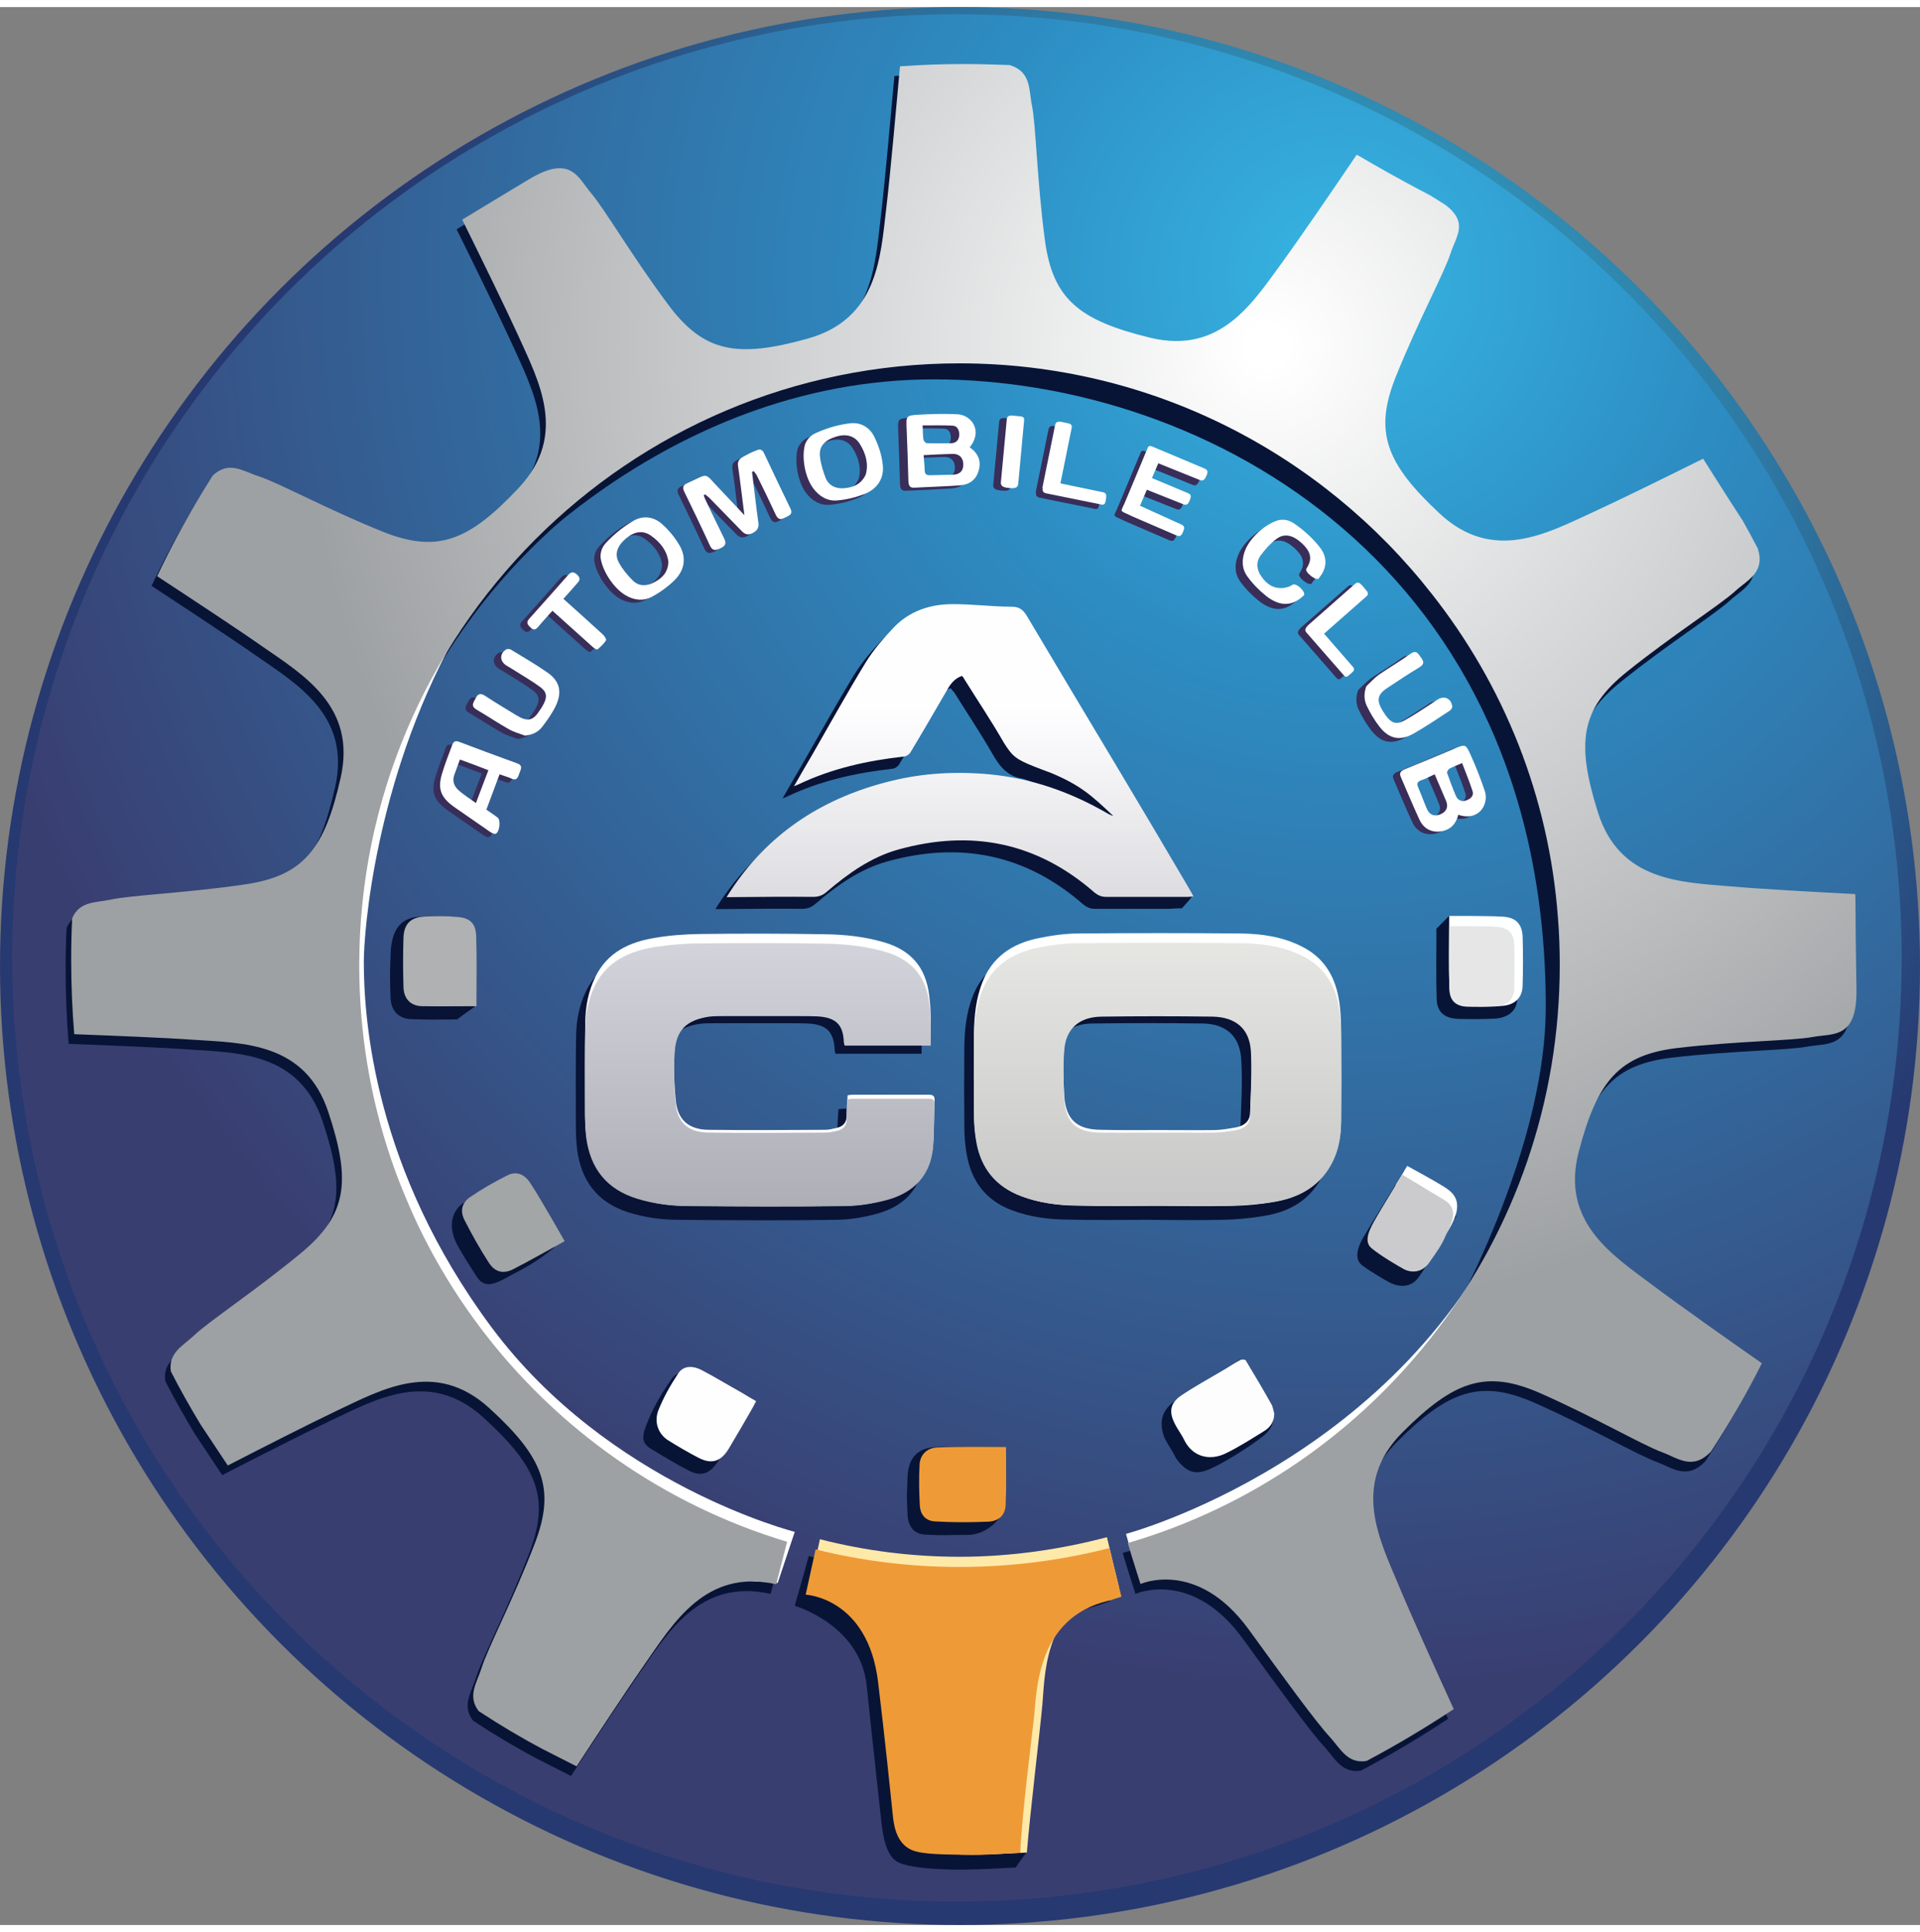 <svg height="2500" viewBox="27.4 21.9 755.2 754.2" width="2485" xmlns="http://www.w3.org/2000/svg" xmlns:xlink="http://www.w3.org/1999/xlink"><rect x="27.4" y="21.9" width="755.2" height="754.2" fill="#808080" stroke="none"/><radialGradient id="a" cx="522" cy="204.667" gradientUnits="userSpaceOnUse" r="354.59"><stop offset=".021" stop-color="#36c6e0"/><stop offset="1" stop-color="#273971"/></radialGradient><radialGradient id="b" cx="554.083" cy="127.792" gradientUnits="userSpaceOnUse" r="554.766"><stop offset=".021" stop-color="#36b2e0"/><stop offset=".277" stop-color="#2d8dc3"/><stop offset="1" stop-color="#393e71"/></radialGradient><linearGradient id="c" gradientUnits="userSpaceOnUse" x1="482.774" x2="482.774" y1="389.884" y2="493.25"><stop offset="0" stop-color="#e6e6e3"/><stop offset="1" stop-color="#c7c7c7"/></linearGradient><linearGradient id="d" gradientUnits="userSpaceOnUse" x1="326.283" x2="326.283" y1="389.917" y2="493.5"><stop offset="0" stop-color="#d3d4db"/><stop offset="1" stop-color="#adaeb6"/></linearGradient><linearGradient id="e" gradientUnits="userSpaceOnUse" x1="405.034" x2="405.034" y1="297.333" y2="475.341"><stop offset="0" stop-color="#fffeff"/><stop offset="1" stop-color="#adaeb6"/></linearGradient><radialGradient id="f" cx="525.833" cy="155.214" gradientUnits="userSpaceOnUse" r="380.118"><stop offset=".021" stop-color="#fff"/><stop offset="1" stop-color="#9ea1a3"/></radialGradient><ellipse cx="405" cy="399" fill="url(#a)" rx="377.6" ry="377.1"/><ellipse cx="403.8" cy="395.8" fill="url(#b)" rx="371.6" ry="371.1"/><path d="m478.8 498.8c-10.7 0-21.4.2-32.1-.1-7.3-.1-14.5-1.1-21.4-3.7-10-3.8-15.7-11.2-17.6-21.6-.7-3.8-1-7.8-1-11.7-.1-10.4-.1-20.8 0-31.2.1-6.5.8-12.9 3.1-19.1 3.8-10.3 11.8-15.7 22-17.8 5.3-1.1 10.7-1.9 16.1-1.9 21.3-.2 42.5-.2 63.8 0 8.3.1 16.5 1.3 24.1 5.2 8.3 4.2 12.7 11.2 14.3 20.1.8 4.2 1 8.6 1 12.9.1 11.8.1 23.7 0 35.5-.1 7.5-1.8 14.6-6.4 20.7-5.1 6.8-12.3 9.9-20.3 11.2-5.3.9-10.8 1.4-16.2 1.5-9.7.2-19.6.1-29.4 0zm1.3-29.8s0 .1 0 0c7.2 0 14.4.1 21.6 0 2.8-.1 5.5-.6 8.3-1.1 3-.6 5.2-2.4 5.3-5.6.3-8.9.9-17.9.3-26.8-.6-9-6-13.7-15-13.9-14.5-.2-29.1-.2-43.7 0-8.9.1-14.1 5-14.7 13.8-.5 6.7-.4 13.4 0 20.1.6 9.3 4.9 13.3 14.3 13.4 7.9.2 15.7.1 23.6.1z" fill="#091335"/><path d="m482.6 493.3c-10.7 0-21.4.2-32.1-.1-7.3-.1-14.5-1.1-21.4-3.7-10-3.8-15.7-11.2-17.6-21.6-.7-3.8-1-7.8-1-11.7-.1-10.4-.1-20.8 0-31.2.1-6.5.8-12.9 3.1-19.1 3.8-10.3 11.8-15.7 22-17.8 5.3-1.1 10.7-1.9 16.1-1.9 21.3-.2 42.5-.2 63.8 0 8.3.1 16.5 1.3 24.1 5.2 8.3 4.2 12.7 11.2 14.3 20.1.8 4.2 1 8.6 1 12.9.1 11.8.1 23.7 0 35.5-.1 7.5-1.8 14.6-6.4 20.7-5.1 6.8-12.3 9.9-20.3 11.2-5.3.9-10.8 1.4-16.2 1.5-9.7.2-19.5.1-29.4 0zm1.3-29.8s0 .1 0 0c7.2 0 14.4.1 21.6 0 2.8-.1 5.5-.6 8.3-1.1 3-.6 5.2-2.4 5.3-5.6.3-8.9.9-17.9.3-26.8-.6-9-6-13.7-15-13.9-14.5-.2-29.1-.2-43.7 0-8.9.1-14.1 5-14.7 13.8-.5 6.7-.4 13.4 0 20.1.6 9.3 4.9 13.3 14.3 13.4 7.9.2 15.8.1 23.6.1z" fill="#fff"/><path d="m389.9 433.5h-33.9c-.1-.4-.2-.9-.3-1.3-.2-7.2-3.1-10.2-10.4-10.6-2.3-.1-4.6-.1-7-.1h-30.2c-1.8 0-3.5 0-5.3.2-8.8 1.3-13 5.3-13.6 14.3-.5 7.1-.3 14.2.4 21.3.7 7.7 5.1 11.5 12.8 11.6 15.4.2 30.7.1 46.1 0 1.4 0 2.8-.4 4.2-.7 2.4-.5 4-1.8 4.1-4.5 0-2.8.2-5.5.4-8.4.8-.1 1.5-.2 2.2-.2h29.5c1.8 0 2.6.3 2.5 2.4-.3 5.8-.1 11.7-.6 17.5-1 11.3-7.5 18.3-18.1 21.3-5.3 1.5-10.8 2.4-16.3 2.5-20.6.3-41.3.2-61.9 0-6.8 0-13.5-.9-20.1-3-12.1-3.9-18.4-12.4-20-24.7-.4-3.3-.5-6.7-.5-10 0-11.5-.1-23 .1-34.6.1-6.1 1.2-12 3.9-17.6 4.8-9.9 13.6-13.9 23.6-15.5 5.8-1 11.7-1.4 17.6-1.5 16.4-.2 32.8-.2 49.2.1 7.7.1 15.4.9 23 3.1 10.8 3.1 16.7 9.9 18 21.1.2 2.1.5 4.1.5 6.2.2 3.5.1 7.2.1 11.1z" fill="#091335"/><path d="m393.5 428h-33.9c-.1-.4-.2-.9-.3-1.3-.2-7.2-3.1-10.2-10.4-10.6-2.3-.1-4.6-.1-7-.1h-30.2c-1.8 0-3.5 0-5.3.2-8.8 1.3-13 5.3-13.6 14.3-.5 7.1-.3 14.2.4 21.3.7 7.7 5.1 11.5 12.8 11.6 15.4.2 30.7.1 46.1 0 1.4 0 2.8-.4 4.2-.7 2.4-.5 4-1.8 4.1-4.5 0-2.8.2-5.5.4-8.4.8-.1 1.5-.2 2.2-.2h29.5c1.8 0 2.6.3 2.5 2.4-.3 5.8-.1 11.7-.6 17.5-1 11.3-7.5 18.3-18.1 21.3-5.3 1.5-10.8 2.4-16.3 2.5-20.6.3-41.3.2-61.9 0-6.8 0-13.5-.9-20.1-3-12.1-3.9-18.4-12.4-20-24.7-.4-3.3-.5-6.7-.5-10 0-11.5-.1-23 .1-34.6.1-6.1 1.2-12 3.9-17.6 4.8-9.9 13.6-13.9 23.6-15.5 5.8-1 11.7-1.4 17.6-1.5 16.4-.2 32.8-.2 49.2.1 7.7.1 15.4.9 23 3.1 10.8 3.1 16.7 9.9 18 21.1.2 2.1.5 4.1.5 6.2.2 3.5.1 7.2.1 11.1z" fill="#fff"/><path d="m401.3 289.7c-2.6.9-4.2 2.7-5.5 4.9-4.9 8.4-9.8 16.9-14.8 25.2-.5.8-1.6 1.5-2.4 1.6-14.4 1.6-28.5 4.7-41.7 11-.4.2-.8.3-1.7.7 2.6-4.5 4.9-8.6 7.3-12.6 6.9-12 13.6-24.1 20.8-35.9 3.1-5.1 7.2-9.8 11.3-14.1 6-6.2 13.9-8.9 22.4-9 8-.1 15.9 1 23.9 1 3.4 0 4.8 1.7 6.3 4.3 12.1 20.4 24.3 40.7 36.5 61.1 9.2 15.4 23.7 27.6 32.8 43 .4.6-3.6 4.6-4.2 5.4-2.6 0-4.4.2-5 .2h-29.3c-1.8 0-3.1-.6-4.5-1.7-22.6-19.8-48.5-24.9-77.2-16.9-10.7 3-19.7 9.4-28.1 16.6-1.6 1.4-3.2 2-5.3 2-10.4-.1-20.8 0-31.2.1h-2.9c1.1-1.7 1.9-3 2.8-4.3 15.1-21.9 36.1-35 61.6-41.3 12.8-3.2 25.8-3.9 38.9-2.7 16.9 1.6 32.3 7.1 46.9 15.6.6.3 1.2.6 1.9.8-8.8-8.3-18.6-15-30-19-.5-.2-1.4-.4-1.9-.5-5.4-1-8.4-4.7-11.1-9.4-4.8-8.4-10.2-16.4-15.3-24.6-.5-.4-.9-.9-1.3-1.5z" fill="#091335"/><path d="m482.6 493.2c-10.7 0-21.4.1-32.1-.1-7.3-.1-14.5-1-21.4-3.6-10-3.7-15.7-10.8-17.6-20.8-.7-3.7-1-7.5-1-11.2-.1-10-.1-20 0-30.1.1-6.2.8-12.5 3.1-18.4 3.8-9.9 11.8-15.1 22-17.2 5.3-1.1 10.7-1.8 16.1-1.8 21.3-.2 42.5-.2 63.8 0 8.3.1 16.5 1.2 24.1 5 8.3 4.1 12.7 10.8 14.3 19.4.8 4.1 1 8.3 1 12.4.1 11.4.1 22.8 0 34.2-.1 7.2-1.8 14-6.4 19.9-5.1 6.5-12.3 9.5-20.3 10.8-5.3.9-10.8 1.3-16.2 1.5-9.7.2-19.5 0-29.4 0zm1.3-28.7c7.2 0 14.4.1 21.6 0 2.8-.1 5.5-.5 8.3-1 3-.6 5.2-2.3 5.3-5.4.3-8.6.9-17.2.3-25.8-.6-8.7-6-13.2-15-13.4-14.5-.2-29.1-.2-43.7 0-8.9.1-14.1 4.8-14.7 13.3-.5 6.4-.4 12.9 0 19.4.6 9 4.9 12.8 14.3 12.9 7.9.1 15.8 0 23.6 0z" fill="url(#c)"/><path d="m393.5 430.3h-33.9c-.1-.4-.2-.9-.3-1.3-.2-6.9-3.1-9.8-10.4-10.2-2.3-.1-4.6-.1-7-.1h-30.2c-1.8 0-3.5 0-5.3.2-8.8 1.3-13 5.1-13.6 13.8-.5 6.8-.3 13.8.4 20.6.7 7.4 5.1 11.1 12.8 11.2 15.4.2 30.7.1 46.1 0 1.4 0 2.8-.3 4.2-.6 2.4-.5 4-1.7 4.1-4.4 0-2.7.2-5.3.4-8.1.8-.1 1.5-.2 2.2-.2h29.5c1.8 0 2.6.3 2.5 2.3-.3 5.6-.1 11.3-.6 16.9-1 10.9-7.5 17.7-18.1 20.6-5.3 1.4-10.8 2.3-16.3 2.4-20.6.3-41.3.2-61.9 0-6.8 0-13.5-.9-20.1-2.9-12.1-3.7-18.4-12-20-23.9-.4-3.2-.5-6.5-.5-9.7 0-11.1-.1-22.3.1-33.4.1-5.9 1.2-11.6 3.9-17 4.8-9.5 13.6-13.4 23.6-15 5.8-.9 11.7-1.4 17.6-1.4 16.4-.2 32.8-.2 49.2.1 7.7.1 15.4.9 23 3 10.8 3 16.7 9.6 18 20.4.2 2 .5 4 .5 6 .2 3.4.1 6.9.1 10.7z" fill="url(#d)"/><path d="m405.8 284.9c-2.6.9-4.2 2.7-5.5 4.9-4.9 8.4-9.8 16.9-14.8 25.2-.4.7-1.5 1.5-2.4 1.6-14.5 1.6-28.5 4.7-41.7 11-.4.2-.8.3-1.7.7 2.6-4.5 4.9-8.6 7.3-12.6 6.9-12 13.6-24.1 20.8-35.9 3.1-5.1 7.2-9.8 11.3-14.1 6-6.2 13.9-8.9 22.4-9 8-.1 15.9 1 23.9 1 3.4 0 4.8 1.7 6.3 4.3 12.1 20.4 24.3 40.7 36.5 61.1 9.2 15.4 18.4 30.9 27.5 46.4.4.6.7 1.2 1.1 2.1-.8.1-1.4.2-2 .2h-32.4c-1.8 0-3.1-.6-4.5-1.7-22.6-19.8-48.5-24.9-77.2-16.9-10.7 3-19.7 9.4-28.1 16.6-1.6 1.4-3.2 2-5.3 2-10.4-.1-20.8 0-31.2.1h-2.9c1.1-1.7 1.9-3 2.8-4.3 15.1-21.9 36.1-35 61.6-41.3 12.8-3.2 25.8-3.9 38.9-2.7 16.9 1.6 32.3 7.1 46.9 15.6.6.3 1.2.6 1.9.8-8.7-8.3-13.2-12.2-24.4-16.9-2.9-1.1-3.3-1.2-6.6-2.5-7.2-2.9-8.6-3.9-12.1-9.5-4.8-8.4-10.2-16.4-15.3-24.6-.3-.6-.7-1.1-1.1-1.6z" fill="url(#e)"/><path d="m592.4 384.3c5.2-5.3 5-5 5-5s13.6 5 18.4 5.3c5.4.3 8.2 2.9 8.4 7.8.2 6.5.2 12.9 0 19.4-.1 4.8-3.6 7.7-9.3 7.9-4.5.2-9 .2-13.5.1-5.6-.1-8.7-2.5-8.9-7.6-.3-9-.1-18.2-.1-27.9z" fill="#081436"/><path d="m597.4 379.3h8.1c4.4.1 8.8 0 13.2.3 4.9.3 7.4 2.9 7.6 7.8.2 6.5.2 12.9 0 19.4-.1 4.8-3.3 7.7-8.5 7.9-4.1.2-8.1.2-12.2.1-5.1-.1-7.9-2.5-8.1-7.6-.3-9-.1-18.2-.1-27.9z" fill="#feffff"/><path d="m597.4 383.3h7.2c3.9.1 7.8 0 11.7.3 4.4.3 6.6 2.6 6.7 7 .2 5.8.1 11.5 0 17.3-.1 4.3-2.9 6.8-7.5 7-3.6.2-7.2.2-10.8.1-4.5-.1-7-2.2-7.2-6.7-.3-8.3-.1-16.5-.1-25z" fill="#e6e6e6"/><path d="m207.2 420c-8.5 0-9.7.2-17.8-.1-5.2-.1-8.3-3.3-8.4-8.7-.2-7.4-.3-7.8 0-15.2 0-8.9 2.3-16.4 12.3-16.4 5.2-.4 7.1-.4 12.3.1 5.8.5 8.3 2.9 8.5 8.6.3 7-2.3 19.2.6 25.9.2.6-1.2 1-7.5 5.8z" fill="#091335"/><path d="m214.8 414.8c-7.3 0-14.4.1-21.4 0-4.5-.1-7.2-2.9-7.3-7.6-.2-6.5-.2-12.9 0-19.4.2-5.1 2.6-7.8 7.6-8.2 4.5-.4 9.1-.3 13.6.1 5 .4 7.2 2.5 7.4 7.5.3 9.1.1 18.2.1 27.6z" fill="#afb1b2"/><path d="m245.5 509.6c-6 5-10.7 7.7-17.5 11.2-5.1 2.8-9.5 5.4-12.8.8-3.5-5.4-4.2-6.5-7.5-12.1-4.9-8.5-2-14.8 2-17.3 4.7-3.2 9.6-6 14.6-8.5 3.5-1.7 6.5-.6 8.9 2.9 3 4.6 5.7 9.4 8.5 14.1 1.7 2.9 4.3 5.3 3.8 8.9z" fill="#081436"/><path d="m249.5 507.2c-7.1 3.9-13.6 7.6-20.2 11-3.9 2-7.2 1.2-9.6-2.5-3.5-5.4-6.7-11.1-9.6-16.8-1.8-3.6-1.1-6.8 2.3-9.1 4.7-3.2 9.6-6 14.6-8.5 3.5-1.7 6.5-.6 8.9 2.9 3 4.6 5.7 9.4 8.5 14.1 1.7 2.9 3.3 5.8 5.1 8.9z" fill="#a3a6a6"/><path d="m423.1 588.1c0 9 .2 13.4-.1 22-.2 5.2-7 12.6-15 12.6-7.9 0-8.8.3-16.7-.1-4.2-.2-6.6-3-6.9-7.5-.3-6.3-.4-6.7-.1-13 0-6.4 1.1-14 12.6-14 10.1-.2 15.7 0 26.2 0z" fill="#081436"/><path d="m423.1 588.1c0 7.6.2 14.9-.1 22.3-.1 4.4-2.5 6.9-7 7.1-6.9.3-13.9.3-20.8-.1-3.7-.2-5.8-2.6-6-6.3-.3-5.3-.4-10.7-.1-16 .2-4 3-6.7 7.1-6.8 8.9-.4 17.7-.2 26.9-.2z" fill="#ee9b37"/><path d="m528.2 576.7c0 3.2-1.7 5.3-3.9 7.1-5 4-14 9.6-19.5 12.3-6.5 3.2-10.2 2.8-14.9-3.6-1.1-2.5-3.5-5.8-4.6-8.3-2-5.7-1.2-10.6 4.7-14.5 5.5-3.8 12.3-8 18-11.5 2.3-1.4 4.6-3.1 7-4.3.6-.3 1.6-.2 1.9.2 3.5 6.3 7 12.6 10.4 19 .5 1.2.6 2.5.9 3.6z" fill="#081436"/><path d="m528.6 575c0 3-1.4 5.2-3.7 6.7-5 3.1-10 6.3-15.3 8.9-6.3 3.1-13.1 1.5-16.4-5.2-1.1-2.3-2.7-4.3-3.8-6.6-2.3-4.6-1.7-8 2.6-10.9 5.3-3.6 11.4-6.9 16.9-10.2 2.3-1.4 4-2.6 6.4-3.8.5-.3 1.9-.2 2.1.2 3.5 5.8 7 11.7 10.3 17.6.4 1 .6 2.2.9 3.3z" fill="#fdfdfd"/><path d="m323.6 570.9c-.9 1.6-1.6 3-2.5 4.4-3.3 5.6-6.7 11.2-10.1 16.7-3.6 5.9-6.8 8.5-12.9 5.3-4.7-2.4-10.1-5.7-14.6-8.4-4.4-2.7-3.4-5.7-1.2-11.1 2.3-5.7 5.6-11.1 9.1-16.2 2.4-3.5 6.5-3.9 11.1-1.5 6.2 3.2 9.8 5 15.9 8.4 2.1 1.1 3 1.1 5.2 2.4z" fill="#081436"/><path d="m324.8 570.1c-.7 1.4-1.4 2.7-2.1 3.9-2.8 4.9-5.7 9.8-8.6 14.7-3.1 5.2-6.8 6.4-12.1 3.6-4-2.1-8-4.4-11.8-6.8s-5.7-7.1-3.8-11.9c2-5 4.7-9.8 7.7-14.3 2-3.1 5.5-3.4 9.5-1.3 5.3 2.8 10.4 5.9 15.6 8.8 1.9 1.2 3.7 2.2 5.6 3.3z" fill="#fefefe"/><path d="m318 222.9c-.9-6.8-1.6-13.1-2.5-19.3-.3-1.8.3-2.9 1.9-3.6 1.8-.8 3.5-1.6 5.2-2.5 1.6-.8 2.5-.4 3.2 1.2 3.4 7.2 6.8 14.4 10.3 21.6 1.2 2.5-.8 2.8-2.2 3.6-1.5.9-2.6.8-3.5-1-2.4-5.2-4.9-10.4-7.5-15.6-.3-.6-.8-1.1-1.2-1.7-.2.1-.5.2-.7.3.4 3.3.8 6.5 1.2 9.8.4 3.4.8 6.8 1.3 10.2.3 2.2-.7 3.3-2.6 4.2-1.9.8-3 .1-4.2-1.2l-12.4-12.7c-.6-.6-1.2-1-1.8-1.5-.2.1-.4.3-.5.4.2.6.4 1.2.7 1.8 2.4 5 4.8 10.1 7.3 15.1 1.1 2.2.4 3.1-1.6 4-1.8.8-3 1-4-1.2-3.2-7-6.6-14-10-21-.9-1.8-.6-2.7 1.2-3.5 8.8-3.9 6.2-4.4 12.5 2.1 3.3 3.4 6.4 6.8 9.9 10.5zm-96.7 102c-1.8 4.7-3.4 9.2-5.2 13.9 1.4 1 2.9 2 4.4 3.1 1.4 1 .8 5.9-.8 6.4-.5.2-1.3-.3-1.9-.6-4.7-3.2-9.3-6.5-14-9.7-5.8-4-7.1-7.5-4.9-14.1 1.1-3.6 2.5-7.1 3.8-10.6.5-1.3 1.2-1.7 2.6-1.2 7.6 2.9 15.2 5.7 22.9 8.5 2.6.9 1.3 2.6.8 4.1-.5 1.6-1.1 2.9-3.2 1.8-1.4-.5-2.9-.9-4.5-1.6zm-15.6-5.8c-.8 2.2-1.5 4.1-2.2 6-.9 2.4-.1 4.5 1.7 6.1 2 1.8 4.3 3.2 6.8 5 1.7-4.4 3.2-8.6 4.9-12.9-3.8-1.4-7.3-2.8-11.2-4.2zm338-82.8c-2.5-3.2-5.6-6.1-8.9-8.5-1.9-1.4-3.8-2.7-7.1-2.2-5 1.3-11.2 6.6-13.3 11.8-1.5 3.7-1.4 7.4.9 10.5 2.1 2.9 4.8 5.6 7.6 7.8 4.4 3.3 8.8 4.1 13.2.7.6-.5.7-.6 1.3-1.1 1.2-1.2-3.2-5.5-4.6-4.1-1.1.7-1.8.8-3.1 1.1-4.3.5-6.9-1.6-8.9-4.4-1.9-2.6-2.3-5.6-.4-8.3 1.8-2.4 3.8-4.7 6.2-6.5 3.1-2.4 6.5-1.6 9.9 1.5 3.1 2.8 4.4 5.6 2.6 9-.2.4-.4.7-.6 1.1-1.1 1.1 3.7 5 4.8 3.9.3-.5.7-1 1-1.4 2.4-3.7 2.1-7.5-.6-10.9zm-312.7 73.4c-2.1-.8-4.4-1.4-6.3-2.5-4.3-2.4-8.4-5.2-12.7-7.7-2.6-1.5-1.2-2.9-.4-4.5.9-1.9 2-2.1 3.8-.9 4.1 2.7 8.3 5.2 12.4 7.7 4.3 2.6 6.5 2 9.1-2.2.5-.7 1-1.5 1.4-2.3 1.5-2.8 1.3-4.8-1.3-6.7-3.4-2.5-7.1-4.6-10.7-6.9-.8-.5-1.6-1-2.5-1.5-2.8-1.7-2.9-4.7-.2-6.4.5-.3 1.4-.2 1.9.1 4.8 2.9 9.6 5.7 14.2 8.9 5 3.4 6 7.7 3.4 13.2-1.4 2.9-3.3 5.6-5.3 8.2-1.5 2-3.9 3.1-6.8 3.5zm330.6-19.2c1.7-1.6 3.2-3.3 5-4.6 4.1-2.8 8.4-5.3 12.4-8.2 2.5-1.7 3.1.2 4.2 1.6 1.3 1.7 1 2.7-.8 3.8-4.2 2.5-8.2 5.2-12.3 7.9-4.2 2.7-4.6 5-2 9.2.5.7.9 1.5 1.5 2.2 1.9 2.5 3.8 3.2 6.7 1.7 3.7-2 7.2-4.4 10.8-6.7.8-.5 1.6-1.1 2.4-1.6 2.7-1.8 5.5-.6 5.9 2.6.1.5-.5 1.4-1 1.7-4.7 3.1-9.3 6.2-14.2 9-5.3 3-9.6 2.1-13.3-2.6-2-2.5-3.7-5.4-5.1-8.3-1.1-2.3-1.2-4.9-.2-7.7zm-315.4-34.9c5.2 4.7 10.4 9.3 15.4 13.9.7.6 1.6 2 1.4 2.4-.9 1.4-2.1 2.5-3.4 3.6-.2.2-1.4-.5-1.9-1-5.2-4.7-10.5-9.4-15.8-14.2-1.9 2.1-3.8 4.1-5.6 6.3-1.1 1.3-1.9 1.4-3.1.2-1.2-1.1-1.7-2-.4-3.4 5.1-5.7 10.2-11.4 15.3-17.2 1.2-1.3 2.1-1.3 3.4-.2 1.3 1.2 1.4 2.2.2 3.4-1.8 2-3.6 4-5.5 6.2zm174.9-43.6c-1.9-.2-3.3-.6-3-2.5l2.3-24.5c.2-1.9 1.9-1.5 3.8-1.3s3.3 0 3 1.9l-2.3 24.8c-.2 1.9-1.9 1.8-3.8 1.6zm77.4-6.7-20.7-8.7c-.9-.4-1.3-.2-1.6.2-.2.3-.3.7-.5 1.2l-.5 1.1c-.5 1.2-.7 1.7-.7 1.7l-3.8 9.1c-.1.3-.2.5-.3.7l-3.6 8.6-.4.8c-.2.5-.4.9-.5 1.2s-.4.7.4 1.1c.1.1.3.2.5.3l2.4 1.1.6.3 17.6 7.6c1.6.7 2.1-.4 2.6-1.6s.7-2.2-.9-2.8l-16.1-7.3 2.7-6.3 14.3 5.7c1.4.6 2-.2 2.5-1.4s.9-2.3-.5-2.9l-14.3-6 2.5-5.8 16.1 6.5c1.6.7 2.1-.1 2.7-1.3.7-1.3 1.1-2.4-.5-3.1zm-39.8 9.1-16.8-3.5 4.4-21.7c.4-1.8-.9-1.8-2.7-2.2s-3.4-.9-3.8 1l-4.9 24.1c-.1.3-.1.6 0 .8-.1.9.1 1.6 1.3 1.9l21.7 4.4c1.6.4 1.6-.7 1.9-2 .1-1.3.5-2.5-1.1-2.8zm98 67.9-11.3-13 16.6-14.6c1.4-1.2.3-2-.8-3.4-1.2-1.4-2.2-2.8-3.6-1.6l-18.6 16.3c-.2.2-.4.4-.5.6-.6.7-.9 1.4-.1 2.3l14.6 16.7c1.1 1.3 1.6.4 2.7-.5 1-.8 2.1-1.6 1-2.8zm-295.6-43c0-3.4 1.6-5 3.3-6.7 2.9-2.9 6.2-5.5 9.7-7.5 3.8-2.2 8-1.6 11.2 1.3 2.7 2.4 5.2 5.4 7 8.6 2.7 4.8 1.8 9.7-2.2 13.6-2.6 2.5-5.6 4.7-8.8 6.4-3.4 1.8-7.1 1.4-10.5-.7-4.8-3-9.1-9.9-9.7-15zm26.7 2c-.5-4.3-3.1-7.7-6.8-10.3-3.1-2.2-6.4-1.8-9.7.9-3.6 3-4.8 6.2-3 9.6 1.4 2.6 3.4 5 5.5 7.1 2.3 2.3 5.4 2.3 8.2.8 3.2-1.6 5.6-3.9 5.8-8.1zm53.4-45.9c1.3-3.1 3.4-4 5.6-4.9 3.8-1.6 7.8-2.7 11.9-3.2 4.3-.6 8 1.6 9.8 5.5 1.6 3.3 2.8 7 3.2 10.6.7 5.5-2.1 9.7-7.2 11.7-3.4 1.3-7 2.2-10.6 2.5-3.8.4-7.1-1.5-9.5-4.7-3.3-4.5-4.6-12.6-3.2-17.5zm23.9 12.1c1.2-4.1.1-8.3-2.3-12.1-2-3.2-5.3-4.1-9.3-2.9-4.5 1.4-6.8 3.8-6.4 7.7.3 2.9 1.2 5.9 2.3 8.7 1.3 3 4.1 4.2 7.3 3.9 3.5-.3 6.6-1.4 8.4-5.3zm40.4-11.3c3.3 2.3 4.6 5.3 3.6 9-1 3.8-3.7 5.7-7.5 6-6 .4-12 .6-17.9.9-1.9.1-2.2-1-2.3-2.6-.2-6.9-.4-13.9-.7-20.8-.2-4.8-.2-5 4.6-5.3 5-.3 10.1-.4 15.1-.2 5.6.1 10.5 6.5 5.1 13zm-18.1 3.1c.1 2.1.4 4 .4 5.9 0 1.6.7 2 2.1 2 3-.1 6.1-.1 9.1-.2 2.6-.1 4-1.5 4-4 0-2.6-1.5-4.2-4.1-4.2-3.9.1-7.6.3-11.5.5zm-.4-11.7c.1 2.3.1 3.9.3 5.5.1.6.8 1.4 1.3 1.5 3.3.1 6.5.1 9.8 0 2-.1 3-1.5 3-3.4 0-1.7-.7-3.4-2.6-3.5-3.9-.2-7.8-.1-11.8-.1zm211.2 152.9c-1 3.9-3.3 6.1-7.2 6.6-3.9.4-6.7-1.5-8.2-4.9-2.5-5.4-4.8-11-7.2-16.5-.8-1.7.1-2.5 1.6-3.1 6.4-2.6 12.9-5.3 19.3-8 4.5-1.9 4.6-2 6.6 2.5 2.1 4.6 3.9 9.3 5.5 14 1.9 5.4-2.4 12.2-10.4 9.4zm-9.3-15.8c-1.9.9-3.6 1.8-5.4 2.4-1.5.6-1.7 1.3-1.1 2.7 1.2 2.8 2.2 5.6 3.4 8.4 1 2.4 2.8 3.2 5.2 2.3 2.5-1 3.4-2.9 2.4-5.3-1.4-3.5-2.9-6.9-4.5-10.5zm10.8-4.5c-2.2.9-3.7 1.5-5 2.2-.5.3-1.1 1.3-.9 1.7 1.1 3.1 2.2 6.1 3.5 9.1.8 1.8 2.5 2.3 4.2 1.6 1.6-.6 2.9-1.8 2.3-3.6-1.1-3.6-2.6-7.2-4.1-11z" fill="#382e59"/><path d="m320.2 221.7c-.9-6.8-1.6-13.1-2.5-19.3-.3-1.8.4-2.7 1.9-3.6 2-1.1 3.3-1.8 5.2-2.5 1.6-.8 2.5-.4 3.2 1.2 3.4 7.2 6.8 14.4 10.3 21.6 1.2 2.5-.8 2.8-2.2 3.6-1.5.9-2.6.8-3.5-1-2.4-5.2-4.9-10.4-7.5-15.6-.3-.6-.8-1.1-1.2-1.7-.2.1-.5.2-.7.3.4 3.3.8 6.5 1.2 9.8.4 3.4.8 6.8 1.3 10.2.3 2.2-.7 3.3-2.6 4.2-1.9.8-3 .1-4.2-1.2l-12.4-12.7c-.6-.6-1.2-1-1.8-1.5-.2.1-.4.3-.5.4.2.6.4 1.2.7 1.8 2.4 5 4.8 10.1 7.3 15.1 1.1 2.2.4 3.1-1.6 4-1.8.8-3 1-4-1.2-3.2-7-6.6-14-10-21-.9-1.8-.6-2.7 1.2-3.5 8.8-3.9 6.2-4.4 12.5 2.1 3.2 3.4 6.4 6.8 9.9 10.5zm88.6-26.7c3.3 2.3 4.6 5.3 3.6 9-1 3.8-3.7 5.7-7.5 6-6 .4-12 .6-17.9.9-1.9.1-2.2-1-2.3-2.6-.2-6.9-.4-13.9-.7-20.8-.2-4.8-.2-5 4.6-5.3 5-.3 10.1-.4 15.1-.2 5.7.1 10.5 6.5 5.1 13zm-18.1 3.1c.1 2.1.4 4 .4 5.9 0 1.6.7 2 2.1 2 3-.1 6.1-.1 9.1-.2 2.6-.1 4-1.5 4-4 0-2.6-1.5-4.2-4.1-4.2-3.8.1-7.6.3-11.5.5zm-.4-11.7c.1 2.3.1 3.9.3 5.5.1.6.8 1.4 1.3 1.5 3.3.1 6.5.1 9.8 0 2-.1 3-1.5 3-3.4 0-1.7-.7-3.4-2.6-3.5-3.8-.2-7.7-.1-11.8-.1zm210.7 153.1c-1 3.9-3.3 6.1-7.2 6.6-3.9.4-6.7-1.5-8.2-4.9-2.5-5.4-4.8-11-7.2-16.5-.8-1.7.1-2.5 1.6-3.1 6.4-2.6 12.9-5.3 19.3-8 4.5-1.9 4.6-2 6.6 2.5 2.1 4.6 3.9 9.3 5.5 14 1.8 5.3-2.4 12.2-10.4 9.4zm-9.3-15.9c-1.9.9-3.6 1.8-5.4 2.4-1.5.6-1.7 1.3-1.1 2.7 1.2 2.8 2.2 5.6 3.4 8.4 1 2.4 2.8 3.2 5.2 2.3 2.5-1 3.4-2.9 2.4-5.3-1.4-3.4-3-6.9-4.5-10.5zm10.8-4.4c-2.2.9-3.7 1.5-5 2.2-.5.3-1.1 1.3-.9 1.7 1.1 3.1 2.2 6.1 3.5 9.1.8 1.8 2.5 2.3 4.2 1.6 1.6-.6 2.9-1.8 2.3-3.6-1.2-3.7-2.7-7.3-4.1-11zm-378.6 4.4c-1.8 4.7-3.4 9.2-5.2 13.9 1.4 1 3 2 4.4 3.1 1.4 1 .8 5.9-.8 6.4-.5.2-1.3-.3-1.9-.6-4.7-3.2-9.3-6.5-14-9.7-5.8-4-7.1-7.5-4.9-14.1 1.1-3.6 2.5-7.1 3.8-10.6.5-1.3 1.2-1.7 2.6-1.2 7.6 2.9 15.2 5.7 22.9 8.5 2.6.9 1.3 2.6.8 4.1-.5 1.6-1.1 2.9-3.2 1.8-1.4-.6-2.9-1-4.5-1.6zm-15.6-5.8c-.8 2.2-1.5 4.1-2.2 6-.9 2.4-.1 4.5 1.7 6.1 2 1.8 4.3 3.2 6.8 5 1.7-4.4 3.2-8.6 4.9-12.9-3.8-1.5-7.3-2.8-11.2-4.2zm55.3-79.7c0-3.4 1.6-5 3.3-6.7 2.9-2.9 6.2-5.5 9.7-7.5 3.8-2.2 8-1.6 11.2 1.3 2.7 2.4 5.2 5.4 7 8.6 2.7 4.8 1.8 9.7-2.2 13.6-2.6 2.5-5.6 4.7-8.8 6.4-3.4 1.8-7.1 1.4-10.5-.7-4.8-2.9-9.2-9.9-9.7-15zm26.7 2c-.5-4.3-3.1-7.7-6.8-10.3-3.1-2.2-6.4-1.8-9.7.9-3.6 3-4.8 6.2-3 9.6 1.4 2.6 3.4 5 5.5 7.1 2.3 2.3 5.4 2.3 8.2.8 3.2-1.6 5.6-3.8 5.8-8.1zm53.8-46.4c1.3-3.1 3.4-4 5.6-4.9 3.8-1.6 7.8-2.7 11.9-3.2 4.3-.6 8 1.6 9.8 5.5 1.6 3.3 2.8 7 3.2 10.6.7 5.5-2.1 9.7-7.2 11.7-3.4 1.3-7 2.2-10.6 2.5-3.8.4-7.1-1.5-9.5-4.7-3.4-4.5-4.7-12.6-3.2-17.5zm23.8 12.1c1.2-4.1.1-8.3-2.3-12.1-2-3.2-5.3-4.1-9.3-2.9-4.5 1.4-6.8 3.8-6.4 7.7.3 2.9 1.2 5.9 2.3 8.7 1.3 3 4.1 4.2 7.3 3.9 3.5-.3 6.6-1.5 8.4-5.3zm178.6 28.5c-2.5-3.2-5.6-6.1-8.9-8.5-1.9-1.4-3.8-2.7-7.1-2.2-5 1.3-11.2 6.6-13.3 11.8-1.5 3.7-1.4 7.4.9 10.5 2.1 2.9 4.8 5.6 7.6 7.8 4.4 3.3 8.8 4.1 13.2.7.6-.5.7-.6 1.3-1.1 1.2-1.2-3.2-5.5-4.6-4.1-1.1.7-1.8.8-3.1 1.1-4.3.5-6.9-1.6-8.9-4.4-1.9-2.6-2.3-5.6-.4-8.3 1.8-2.4 3.8-4.7 6.2-6.5 3.1-2.4 6.5-1.6 9.9 1.5 3.1 2.8 4.4 5.6 2.6 9-.2.4-.4.7-.6 1.1-1.1 1.1 3.7 5 4.8 3.9.3-.5.7-1 1-1.4 2.4-3.6 2.1-7.5-.6-10.9zm-312.6 74.1c-2.1-.8-4.4-1.4-6.3-2.5-4.3-2.4-8.4-5.2-12.7-7.7-2.6-1.5-1.2-2.9-.4-4.5.9-1.9 2-2.1 3.8-.9 4.1 2.7 8.3 5.2 12.4 7.7 4.3 2.6 6.5 2 9.1-2.2.5-.7 1-1.5 1.4-2.3 1.5-2.8 1.3-4.8-1.3-6.7-3.4-2.5-7.1-4.6-10.7-6.9-.8-.5-1.6-1-2.5-1.5-2.8-1.7-2.9-4.7-.2-6.4.5-.3 1.4-.2 1.9.1 4.8 2.9 9.6 5.7 14.2 8.9 5 3.4 6 7.7 3.4 13.2-1.4 2.9-3.3 5.6-5.3 8.2-1.5 2-3.8 3.2-6.8 3.5zm330.9-19.4c1.7-1.6 3.2-3.3 5-4.6 4.1-2.8 8.4-5.3 12.4-8.2 2.5-1.7 3.1.2 4.2 1.6 1.3 1.7 1 2.7-.8 3.8-4.2 2.5-8.2 5.2-12.3 7.9-4.2 2.7-4.6 5-2 9.2.5.7.9 1.5 1.5 2.2 1.9 2.5 3.8 3.2 6.7 1.7 3.7-2 7.2-4.4 10.8-6.7.8-.5 1.6-1.1 2.4-1.6 2.7-1.8 5.5-.6 5.9 2.6.1.5-.5 1.4-1 1.7-4.7 3.1-9.3 6.2-14.2 9-5.3 3-9.6 2.1-13.3-2.6-2-2.5-3.7-5.4-5.1-8.3-1.1-2.3-1.2-4.9-.2-7.7zm-315.8-34.4c5.2 4.7 10.4 9.3 15.4 13.9.7.6 1.6 2 1.4 2.4-.9 1.4-2.1 2.5-3.4 3.6-.2.2-1.4-.5-1.9-1-5.2-4.7-10.5-9.4-15.8-14.2-1.9 2.1-3.8 4.1-5.6 6.3-1.1 1.3-1.9 1.4-3.1.2-1.2-1.1-1.7-2-.4-3.4 5.1-5.7 10.2-11.4 15.3-17.2 1.2-1.3 2.1-1.3 3.4-.2 1.3 1.2 1.4 2.2.2 3.4-1.8 2.1-3.6 4.1-5.5 6.2zm175.1-43.6c-1.9-.2-3.3-.6-3-2.5l2.3-24.5c.2-1.9 1.9-1.5 3.8-1.3s3.3 0 3 1.9l-2.3 24.8c-.2 1.9-1.9 1.8-3.8 1.6zm77.2-7.6-20.7-8.7c-.9-.4-1.3-.2-1.6.2-.2.3-.3.7-.5 1.2l-.5 1.1c-.5 1.2-.7 1.7-.7 1.7l-3.8 9.1c-.1.3-.2.5-.3.7l-3.6 8.6-.4.8c-.2.5-.4.9-.5 1.2s-.4.7.4 1.1c.1.1.3.2.5.3l2.4 1.1.6.3 17.6 7.6c1.6.7 2.1-.4 2.6-1.6s.7-2.2-.9-2.8l-16.1-7.3 2.7-6.3 14.3 5.7c1.4.6 2-.2 2.5-1.4s.9-2.3-.5-2.9l-14.3-6 2.5-5.8 16.1 6.5c1.6.7 2.1-.1 2.7-1.3.6-1.3 1-2.4-.5-3.1zm-40 9.3-16.8-3.5 4.4-21.7c.4-1.8-.9-1.8-2.7-2.2s-3.4-.9-3.8 1l-4.9 24.1c-.1.3-.1.6 0 .8-.1.9.1 1.6 1.3 1.9l21.7 4.4c1.6.4 1.6-.7 1.9-2 .1-1.3.5-2.4-1.1-2.8zm98.2 68.6-11.3-13 16.6-14.6c1.4-1.2.3-2-.8-3.4-1.2-1.4-2.2-2.8-3.6-1.6l-18.5 16.3c-.2.2-.4.4-.5.6-.6.7-.9 1.4-.1 2.3l14.6 16.7c1.1 1.3 1.6.4 2.7-.5 1-.8 2-1.6.9-2.8z" fill="#fff"/><path d="m579.6 479.6s-15.1 24.5-16.2 26.5-4.1 7.8-.1 10.7 8.6 5.5 10.4 6.5 7.8 3.5 11.7-1.9 14.8-24.1 14.8-24.1z" fill="#081436"/><path d="m580.9 477.6s10 5.4 14 7.9 9.1 5.9 2.4 17.1-18.6 10.6-18.6 10.6l-2.3-28.2z" fill="#fff"/><path d="m578.9 481s-8.5 13.9-10.4 17.3-5.1 8.7-1.7 11.6 10.9 7.3 13 8.4 6.6 1.8 9.7-2.6 5.1-7.2 6.4-10.4 6.4-10.2-.4-14.3-16.6-10-16.6-10z" fill="#cbcbce"/><path d="m400 636.3c-19.3 0-36.5-.7-54.5-5.3-1.6 6.2-5.6 19.7-5.5 19.6 0 0 25.8 7.4 28.3 31.4 2.4 23.3 4.7 43.4 5.8 53.8.6 5.1 1.8 13.4 6.7 15.7 4.3 2 13.3 2.6 20.4 2.8 8.5.2 17.6-.4 25.7-.8 2-3 4.5-6.2 4.5-6.5-.2-12.7 1.1-45.2 1.7-52.1.9-9.5.4-38 24.5-44 1.9-.5 4.6-1.6 6.3-2.1-1.6-6.6-3.4-13.8-4.9-20.1-18 4.6-38.3 7.6-59 7.6z" fill="#081436"/><path d="m404.9 631.3c-19 0-37.4-2.4-55-6.9-1.3 5.9-3.8 17.8-3.8 17.8s23.8 1.1 27.7 34.5c2.7 23.1 4.6 43.1 5.7 53.4.5 5.1 1.7 13.3 6.6 15.5 4.2 1.9 13.1 2.6 20 2.8 8.3.2 17.3-.4 25.2-.8 1.2-15.2 5.1-47.2 6.1-58.2.9-9.4.4-37.7 24-43.7 1.9-.5 4.5-1.6 6.2-2.1-1.6-6.5-3.3-13.7-4.8-20-17.7 4.7-37.6 7.7-57.9 7.7z" fill="#ffe9a9"/><path d="m404.8 635.3c-19.5 0-38.5-2.4-56.6-6.9-1.3 5.9-3.9 17.8-3.9 17.8s24.5 1.1 28.5 34.5c2.8 23.1 4.8 43.1 5.9 53.4.6 5.1 2.3 10.3 7.3 12.5 4.4 1.9 13.5 1.7 20.6 1.9 8.5.2 13.9-.4 22.1-.8.7-15.4 4.3-43.1 5.5-54.1 1-9.5 1.1-38.2 28.8-44.9 2-.5 3.8-1.2 5.5-1.7-1.6-6.4-3.2-12.8-4.8-19.1-18.8 4.8-38.5 7.4-58.9 7.4z" fill="#ee9b37"/><path d="m330.5 645.9c-28-6.3-40.7 15.7-51.9 31.7-6.5 9.3-18.1 26.9-26.6 39.9l-1.8-.9c-3.2-1.6-7.2-3.7-11.4-5.8-8.7-4.6-17.1-9.6-25.3-15-4.6-5.9-.7-11.2 1.1-16.9 2.4-7.8 12.6-27.2 20.9-48.9 8.4-21.7 3.3-34.1-17.9-53.4s-42.4-7.2-60 1.1c-10.3 4.9-29 14.4-42.8 21.5-2.8-4.2-6.8-10.2-10.7-16.1-4.1-6.8-8.1-13.8-11.7-20.9-1.1-7.4 4.9-10.1 9.2-14.2 5.9-5.6 24.2-17.6 42.2-32.5 17.9-14.9 19.6-28.1 10.5-55.4s-33.4-27-52.9-28.3c-11.1-.8-31.6-1.6-47-2.2-.8-9.7-1.2-19.5-1.2-29.4 0-5.4.1-10.8.4-16.2 2.9-6.8 9.4-6.1 15.1-7.3 8-1.8 29.8-2.6 52.9-6s31.3-14 37.6-42-14.7-40.4-30.7-51.5c-9.7-6.8-28.4-19.1-41.5-27.7 6.5-13.7 13.8-26.9 21.9-39.6 6.4-6 12-1.6 18 .3 7.8 2.5 27 13 48.6 21.7s34 3.9 53.7-17.1c19.6-20.9 7.8-42.2-.2-60-5-10.9-15-31.4-22-45.5 5.4-3.3 16.5-10 25.8-15.6 17-10.4 19.7-.9 25 5.3s16.3 25.1 30.3 43.8c13.9 18.7 27.1 21 54.7 13.3 27.7-7.7 28.7-32 31-51.3 1.6-13.4 4-40.5 5.4-55.8 8.3-.6 16.8-.9 25.3-.9 6 0 11.9.2 17.8.4 8.6 2.6 7.5 9.7 8.8 15.9 1.6 8 2 29.9 5.1 53s13.4 31.5 41.3 38.3 40.6-14 52.1-29.7c7.2-9.9 20.4-29.2 29.2-42.2.5.2.9.4 1.4.7 4.9 2.9 16.6 9.6 26.9 14.9.2.1.3.2.4.2 2.2 1.3 4.3 2.7 6.5 4.1 8.8 6.9 3.9 12.2 1.8 18.7-2.5 7.8-12.9 27-21.6 48.7s-3.8 34.1 17.2 53.7 42.3 7.8 60-.3c10.5-4.8 29.8-14.3 43.7-21.2 2.6 4.1 9.4 14.9 15.6 24.4 2 3.6 4 7.2 5.9 10.9 3 9.5-4 12.3-8.8 16.7-6 5.5-24.5 17.2-42.7 31.8s-20 27.8-11.4 55.2 33 27.5 52.4 29.2c11.6 1 33.2 2.2 48.8 3 0 .4.1.9.1 1.3 0 5.9.2 23.5.4 35.9.4 19.9-9.1 17.5-17.2 19s-29.9 1.6-53 4.3-31.7 12.9-39 40.7 13.3 40.8 28.9 52.5c10.1 7.6 30.2 21.8 43.1 30.8-6 12-12.7 23.5-20 34.7-7.2 7.6-13 2.6-19.2.3-7.7-2.8-26.6-13.8-47.9-23.2s-33.9-5-54.2 15.3-9.2 42-1.7 59.9c4.9 11.8 15.3 34.8 21.8 49-11.2 7.4-22.6 14.2-34.3 20.4-7.5 1.2-10.3-4.9-14.3-9.3-5.6-6-18.4-23.6-32.1-42.5-20.1-27.7-42.3-17.7-42.3-17.7s-3.1-9.6-5-16.1c98.2-28.7 169.9-119.5 169.9-227.2 0-6.2-.2-12.4-.7-18.5-3.5-48-21.5-91.9-49.6-127.5-43.2-55.2-110.4-90.6-185.8-90.6-130.4 0-236.1 105.9-236.1 236.6 0 107.1 71 197.5 168.3 226.7z" fill="#081436"/><path d="m473 632-2.7-9.7s109.3-29 153.7-132.7c0 .1-41.7 142.4-151 142.4zm-142.7 9.2 3 .4 6.7-20.1s-73.2-18.5-119.3-80.5-50.2-120.7-50.2-143.7 17.5-237.3 232.2-237.3-.7-4.3-.7-4.3-246 1.6-246 244.3c0 0 61 241.2 174.3 241.2z" fill="#fff"/><path d="m218 252.3c-.3 1 68.7-84 176.7-84s240.7 74 240.7 246.7c0 60.7-42.3 131.7-42.3 131.7s54.3 22.7 54.3-178-235.4-212.7-253.4-212.7-155.3 21.7-176 96.3z" fill="#081436"/><path d="m332.7 642.1c-28-6.3-40.7 15.7-51.9 31.7-6.5 9.3-18.1 26.9-26.6 39.9l-1.8-.9c-3.2-1.6-7.2-3.7-11.4-5.8-8.7-4.6-17.1-9.6-25.3-15-4.6-5.9-.7-11.2 1.1-16.9 2.4-7.8 12.6-27.2 20.9-48.9 8.4-21.7 3.3-34.1-17.9-53.4s-42.4-7.2-60 1.1c-10.3 4.9-29 14.4-42.8 21.5-2.8-4.2-6.8-10.2-10.7-16.1-4.1-6.8-8.1-13.8-11.7-20.9-1.1-7.4 4.9-10.1 9.2-14.2 5.9-5.6 24.2-17.6 42.2-32.5 17.9-14.9 19.6-28.1 10.5-55.4s-33.4-27-52.9-28.3c-11.1-.8-31.6-1.6-47-2.2-.8-9.7-1.2-19.5-1.2-29.4 0-5.4.1-10.8.4-16.2 2.9-6.8 9.4-6.1 15.1-7.3 8-1.8 29.8-2.6 52.9-6s31.3-14 37.6-42-14.7-40.4-30.7-51.5c-9.7-6.8-28.4-19.1-41.5-27.7 6.5-13.7 13.8-26.9 21.9-39.6 6.4-6 12-1.6 18 .3 7.8 2.5 27 13 48.6 21.7s34 3.9 53.7-17.1c19.6-20.9 7.8-42.2-.2-60-5-10.9-15-31.4-22-45.5 5.4-3.3 16.5-10 25.8-15.6 17-10.4 19.7-.9 25 5.3s16.3 25.1 30.3 43.8c13.9 18.7 27.1 21 54.7 13.3 27.7-7.7 28.7-32 31-51.3 1.6-13.4 4-40.5 5.4-55.8 8.3-.6 16.8-.9 25.3-.9 6 0 11.9.2 17.8.4 8.6 2.6 7.5 9.7 8.8 15.9 1.6 8 2 29.9 5.1 53s13.4 31.5 41.3 38.3 40.6-14 52.1-29.7c7.2-9.9 20.4-29.2 29.2-42.2.5.2.9.4 1.4.7 4.9 2.9 16.6 9.6 26.9 14.9.2.1.3.2.4.2 2.2 1.3 4.3 2.7 6.5 4.1 8.8 6.9 3.9 12.2 1.8 18.7-2.5 7.8-12.9 27-21.6 48.7s-3.8 34.1 17.2 53.7 42.3 7.8 60-.3c10.5-4.8 29.8-14.3 43.7-21.2 2.6 4.1 9.4 14.9 15.6 24.4 2 3.6 4 7.2 5.9 10.9 3 9.5-4 12.3-8.8 16.7-6 5.5-24.5 17.2-42.7 31.8s-20 27.8-11.4 55.2 33 27.5 52.4 29.2c11.6 1 33.2 2.2 48.8 3 0 .4.1.9.1 1.3 0 5.9.2 23.5.4 35.9.4 19.9-9.1 17.5-17.2 19s-29.9 1.6-53 4.3-31.7 12.9-39 40.7 13.3 40.8 28.9 52.5c10.1 7.6 30.2 21.8 43.1 30.8-6 12-12.7 23.5-20 34.7-7.2 7.6-13 2.6-19.2.3-7.7-2.8-26.6-13.8-47.9-23.2s-33.9-5-54.2 15.3-9.2 42-1.7 59.9c4.9 11.8 15.3 34.8 21.8 49-11.2 7.4-22.6 14.2-34.3 20.4-7.5 1.2-10.3-4.9-14.3-9.3-5.6-6-18.4-23.6-32.1-42.5-20.3-27.8-42.5-17.8-42.5-17.8s-3.1-9.6-5-16.1c98.2-28.7 169.9-119.5 169.9-227.2 0-6.2-.2-12.4-.7-18.5-3.5-48-21.5-91.9-49.6-127.5-43.2-55.2-110.4-90.7-185.8-90.7-130.4 0-236.1 106-236.1 236.7 0 107.1 71 197.5 168.3 226.7z" fill="url(#f)"/></svg>